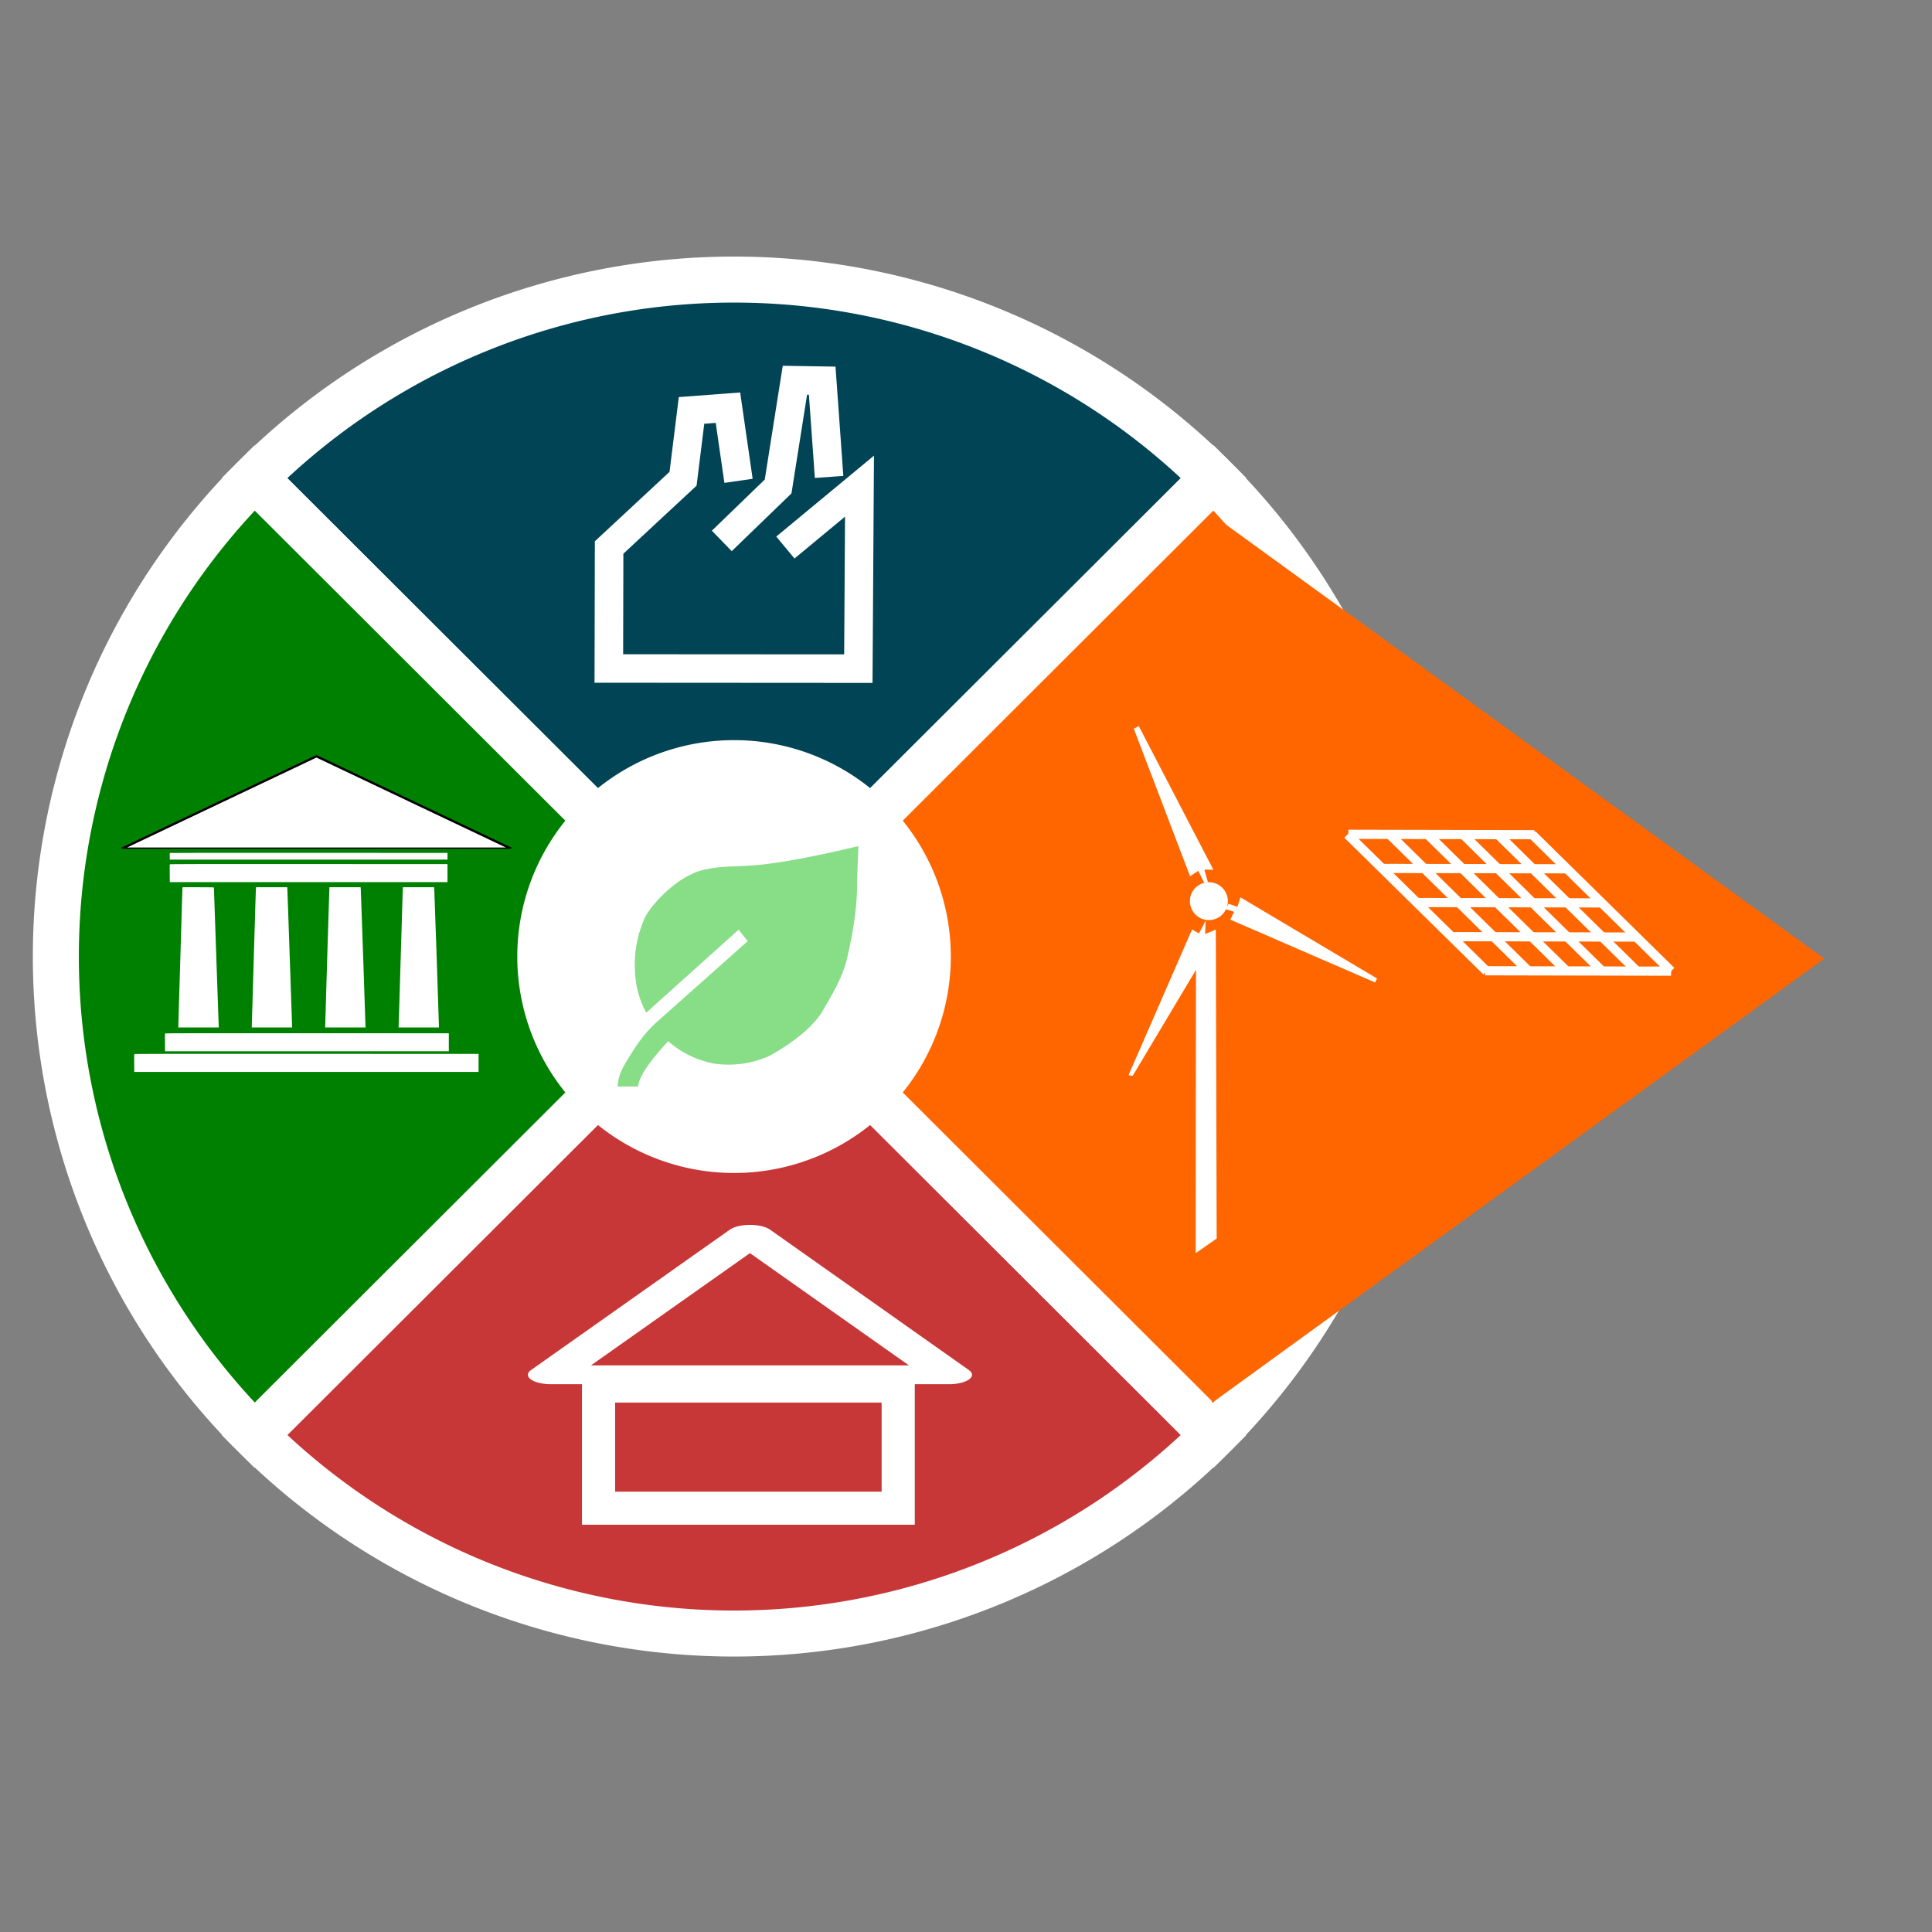 <?xml version="1.0" encoding="UTF-8" standalone="no"?>
<!-- Created with Inkscape (http://www.inkscape.org/) -->

<svg
   width="210mm"
   height="210mm"
   viewBox="0 0 210 210"
   version="1.1"
   id="svg5"
   inkscape:version="1.1.2 (0a00cf5339, 2022-02-04)"
   sodipodi:docname="Logo02.svg"
   xmlns:inkscape="http://www.inkscape.org/namespaces/inkscape"
   xmlns:sodipodi="http://sodipodi.sourceforge.net/DTD/sodipodi-0.dtd"
   xmlns="http://www.w3.org/2000/svg"
   xmlns:svg="http://www.w3.org/2000/svg">
  <rect x="0" y="0" width="210" height="210" fill="#808080" stroke="none"/>
  <sodipodi:namedview
     id="namedview7"
     pagecolor="#ffffff"
     bordercolor="#666666"
     borderopacity="1.0"
     inkscape:pageshadow="2"
     inkscape:pageopacity="0.0"
     inkscape:pagecheckerboard="0"
     inkscape:document-units="mm"
     showgrid="false"
     inkscape:zoom="0.22627417"
     inkscape:cx="-945.75532"
     inkscape:cy="-393.32815"
     inkscape:window-width="1878"
     inkscape:window-height="1025"
     inkscape:window-x="42"
     inkscape:window-y="27"
     inkscape:window-maximized="1"
     inkscape:current-layer="layer17" />
  <defs
     id="defs2" />
  <g
     inkscape:groupmode="layer"
     id="layer17"
     inkscape:label="main"
     style="display:inline">
    <path
       sodipodi:type="star"
       style="display:none;fill:#008000;fill-opacity:1;stroke:#000000;stroke-width:6.888;stroke-linecap:round"
       id="path37377"
       inkscape:flatsided="false"
       sodipodi:sides="3"
       sodipodi:cx="-1793.6854"
       sodipodi:cy="-1015.5758"
       sodipodi:r1="391.69833"
       sodipodi:r2="195.84917"
       sodipodi:arg1="0.52359878"
       sodipodi:arg2="1.5707963"
       inkscape:rounded="0"
       inkscape:randomized="0"
       transform="matrix(0.074,0,0,0.02,116.138,-271.534)"
       inkscape:transform-center-y="-5.5789967"
       inkscape:transform-center-x="-1.2195042e-05"
       d="m -1454.465,-819.727 -339.221,0 -339.221,0 169.61,-293.774 169.61,-293.774 169.61,293.774 z" />
    <rect
       style="display:none;fill:#008000;fill-opacity:1;stroke:none;stroke-width:5;stroke-linecap:round;stroke-miterlimit:4;stroke-dasharray:none;stroke-opacity:1"
       id="rect37437"
       width="40.912"
       height="1.5"
       x="-36.442"
       y="-283.705" />
    <rect
       style="display:none;fill:#008000;fill-opacity:1;stroke:none;stroke-width:5;stroke-linecap:round;stroke-miterlimit:4;stroke-dasharray:none;stroke-opacity:1"
       id="rect37542"
       width="43"
       height="1.5"
       x="-37.74"
       y="-257.397" />
    <rect
       style="display:none;fill:#008000;fill-opacity:1;stroke:none;stroke-width:5;stroke-linecap:round;stroke-miterlimit:4;stroke-dasharray:none;stroke-opacity:1"
       id="rect37544"
       width="50.935"
       height="1.5"
       x="-41.532"
       y="-254.249" />
    <rect
       style="display:none;fill:#008000;fill-opacity:1;stroke:none;stroke-width:5;stroke-linecap:round;stroke-miterlimit:4;stroke-dasharray:none;stroke-opacity:1"
       id="rect37546"
       width="2.718"
       height="19.542"
       x="-34.268"
       y="-279.76" />
    <rect
       style="display:none;fill:#008000;fill-opacity:1;stroke:none;stroke-width:5;stroke-linecap:round;stroke-miterlimit:4;stroke-dasharray:none;stroke-opacity:1"
       id="rect37548"
       width="2.718"
       height="19.542"
       x="-22.971"
       y="-279.531" />
    <rect
       style="display:none;fill:#008000;fill-opacity:1;stroke:none;stroke-width:5;stroke-linecap:round;stroke-miterlimit:4;stroke-dasharray:none;stroke-opacity:1"
       id="rect37550"
       width="2.718"
       height="19.542"
       x="-11.682"
       y="-279.63" />
    <rect
       style="display:none;fill:#008000;fill-opacity:1;stroke:none;stroke-width:5;stroke-linecap:round;stroke-miterlimit:4;stroke-dasharray:none;stroke-opacity:1"
       id="rect37552"
       width="2.718"
       height="19.542"
       x="-0.106"
       y="-279.789" />
    <path
       id="path108193"
       style="display:inline;fill:#004455;fill-opacity:1;stroke:#ffffff;stroke-width:5;stroke-linecap:round;stroke-miterlimit:4;stroke-dasharray:none;stroke-opacity:1"
       d="M 64.895,89.108 A 21.062,21.024 0 0 1 94.681,89.107 L 131.914,51.941 a 73.717,73.585 0 0 0 -104.252,2.52e-4 z" />
    <path
       id="path108195"
       style="display:inline;fill:#c83737;fill-opacity:1;stroke:#ffffff;stroke-width:5;stroke-linecap:round;stroke-miterlimit:4;stroke-dasharray:none;stroke-opacity:1"
       d="m 94.682,118.84 a 21.062,21.024 0 0 1 -29.786,2.6e-4 l -37.233,37.166 a 73.717,73.585 0 0 0 104.252,-2.6e-4 z" />
    <path
       id="path108197"
       style="display:inline;fill:#008000;fill-opacity:1;stroke:#ffffff;stroke-width:5;stroke-linecap:round;stroke-miterlimit:4;stroke-dasharray:none;stroke-opacity:1"
       d="M 64.895,118.841 A 21.062,21.024 0 0 1 64.895,89.108 L 27.662,51.942 a 73.717,73.585 0 0 0 2.58e-4,104.065 z" />
    <ellipse
       style="fill:#ffffff;stroke-width:1;stroke-linecap:round"
       id="path1737"
       cx="80.18"
       cy="103.213"
       rx="19.788"
       ry="19.752" />
    <path
       style="display:inline;fill:#87de87;fill-opacity:1;fill-rule:evenodd;stroke:none;stroke-width:0.265px;stroke-linecap:butt;stroke-linejoin:miter;stroke-opacity:1"
       d="m 93.301,91.969 c -13.084,3.108 -12.569,1.68 -16.817,2.571 -3.217,0.767 -6.2,4.402 -6.531,5.546 -0.806,1.884 -1.035,3.825 -0.937,5.52 0.082,1.723 0.488,3.094 1.229,4.468 l 10.042,-9.023 0.978,1.253 -9.87,8.781 c -1.432,1.265 -2.406,2.779 -3.413,4.466 -0.767,1.292 -0.759,1.871 -0.858,2.548 l 2.22,-6.6e-4 c 0.147,-1.379 1.974,-3.507 3.287,-4.926 1.314,1.182 2.93,2.016 4.911,2.428 2.252,0.328 4.302,-0.01 6.191,-0.876 2.595,-1.47 4.538,-3.058 5.578,-4.663 1.101,-1.887 2.253,-3.751 2.762,-5.894 0.637,-2.747 1.13,-5.539 1.089,-8.447 z"
       id="path108199"
       sodipodi:nodetypes="cccccccccccccccccc" />
    <path
       id="path108201"
       style="display:inline;fill:#ff6600;fill-opacity:1;stroke:#ffffff;stroke-width:5;stroke-linecap:round;stroke-miterlimit:4;stroke-dasharray:none;stroke-opacity:1"
       d="m 94.681,89.107 a 21.062,21.024 0 0 1 2.53e-4,29.733 l 37.233,37.166 a 73.717,73.585 0 0 0 -2.6e-4,-104.065 z" />
    <path
       sodipodi:type="star"
       style="display:inline;fill:#ff6600;fill-opacity:1;stroke:none;stroke-width:6.074;stroke-linecap:round;stroke-miterlimit:4;stroke-dasharray:none;stroke-opacity:1"
       id="path108205"
       inkscape:flatsided="false"
       sodipodi:sides="3"
       sodipodi:cx="663.19482"
       sodipodi:cy="-1472.1521"
       sodipodi:r1="149.89603"
       sodipodi:r2="74.948013"
       sodipodi:arg1="2.0943951"
       sodipodi:arg2="3.1415927"
       inkscape:rounded="0"
       inkscape:randomized="0"
       transform="matrix(0.296,0,0,0.372,-42.393,651.844)"
       inkscape:transform-center-x="-15.800183"
       inkscape:transform-center-y="-2.2206254e-05"
       d="m 588.247,-1342.338 0,-129.814 0,-129.814 112.422,64.907 112.422,64.907 -112.422,64.907 z" />
    <path
       style="display:inline;fill:#ffffff;fill-opacity:1;fill-rule:evenodd;stroke:none;stroke-width:0.265px;stroke-linecap:butt;stroke-linejoin:miter;stroke-opacity:1"
       d="m 129.57,101.029 -6.905,15.845 0.451,0.065 6.884,-11.522 -0.036,30.797 2.283,-1.593 -0.093,-33.582 -1.163,0.486 0.062,-1.467 -0.731,1.402 z"
       id="path108207" />
    <ellipse
       style="display:inline;fill:#ffffff;fill-opacity:1;stroke:none;stroke-width:10.583;stroke-linecap:round"
       id="circle108209"
       cx="131.398"
       cy="97.952"
       rx="2.062"
       ry="2.059" />
    <ellipse
       style="display:inline;fill:#ffffff;fill-opacity:1;stroke:none;stroke-width:10.583;stroke-linecap:round"
       id="circle108211"
       cx="131.432"
       cy="97.931"
       rx="1.249"
       ry="1.247" />
    <path
       style="display:inline;fill:#ffffff;fill-opacity:1;fill-rule:evenodd;stroke:none;stroke-width:0.265px;stroke-linecap:butt;stroke-linejoin:miter;stroke-opacity:1"
       d="m 133.54,98.231 0.957,0.337 0.331,-1.03 14.852,8.819 -0.217,0.431 -15.734,-6.827 0.416,-0.853 -0.918,-0.273 z"
       id="path108213" />
    <path
       style="display:inline;fill:#ffffff;fill-opacity:1;fill-rule:evenodd;stroke:none;stroke-width:0.265px;stroke-linecap:butt;stroke-linejoin:miter;stroke-opacity:1"
       d="m 130.885,95.941 -0.639,-1.285 -0.891,0.587 -6.116,-16.038 0.54,-0.281 8.11,15.611 -0.982,-0.008 0.391,1.367 z"
       id="path108215" />
    <g
       id="g1725"
       transform="translate(-1.949,-9.841)">
      <path
         style="fill:#ffffff;fill-rule:evenodd;stroke:#ffffff;stroke-width:1;stroke-linecap:butt;stroke-linejoin:miter;stroke-miterlimit:4;stroke-dasharray:none;stroke-opacity:1"
         d="m 148.514,100.525 20.22,0.043"
         id="path108217" />
      <path
         style="fill:#ffffff;fill-rule:evenodd;stroke:#ffffff;stroke-width:1;stroke-linecap:butt;stroke-linejoin:miter;stroke-miterlimit:4;stroke-dasharray:none;stroke-opacity:1"
         d="m 152.229,104.234 20.22,0.043"
         id="path108219" />
      <path
         style="fill:#ffffff;fill-rule:evenodd;stroke:#ffffff;stroke-width:1;stroke-linecap:butt;stroke-linejoin:miter;stroke-miterlimit:4;stroke-dasharray:none;stroke-opacity:1"
         d="m 155.944,107.942 20.22,0.043"
         id="path108221" />
      <path
         style="fill:#ffffff;fill-rule:evenodd;stroke:#ffffff;stroke-width:1;stroke-linecap:butt;stroke-linejoin:miter;stroke-miterlimit:4;stroke-dasharray:none;stroke-opacity:1"
         d="m 159.659,111.651 20.22,0.043"
         id="path108223" />
      <path
         style="fill:#ffffff;fill-rule:evenodd;stroke:#ffffff;stroke-width:1;stroke-linecap:butt;stroke-linejoin:miter;stroke-miterlimit:4;stroke-dasharray:none;stroke-opacity:1"
         d="m 168.481,100.541 15.113,14.861"
         id="path108225" />
      <path
         style="fill:#ffffff;fill-rule:evenodd;stroke:#ffffff;stroke-width:1;stroke-linecap:butt;stroke-linejoin:miter;stroke-miterlimit:4;stroke-dasharray:none;stroke-opacity:1"
         d="m 163.374,115.359 20.22,0.043"
         id="path108227" />
      <path
         style="fill:#ffffff;fill-rule:evenodd;stroke:#ffffff;stroke-width:1;stroke-linecap:butt;stroke-linejoin:miter;stroke-miterlimit:4;stroke-dasharray:none;stroke-opacity:1"
         d="m 164.766,100.541 15.113,14.861"
         id="path108229" />
      <path
         style="fill:#ffffff;fill-rule:evenodd;stroke:#ffffff;stroke-width:1;stroke-linecap:butt;stroke-linejoin:miter;stroke-miterlimit:4;stroke-dasharray:none;stroke-opacity:1"
         d="m 160.981,100.541 15.113,14.861"
         id="path108231" />
      <path
         style="fill:#ffffff;fill-rule:evenodd;stroke:#ffffff;stroke-width:1;stroke-linecap:butt;stroke-linejoin:miter;stroke-miterlimit:4;stroke-dasharray:none;stroke-opacity:1"
         d="m 157.126,100.541 15.113,14.861"
         id="path108233" />
      <path
         style="fill:#ffffff;fill-rule:evenodd;stroke:#ffffff;stroke-width:1;stroke-linecap:butt;stroke-linejoin:miter;stroke-miterlimit:4;stroke-dasharray:none;stroke-opacity:1"
         d="m 152.991,100.541 15.113,14.861"
         id="path108235" />
      <path
         style="fill:#ffffff;fill-rule:evenodd;stroke:#ffffff;stroke-width:1;stroke-linecap:butt;stroke-linejoin:miter;stroke-miterlimit:4;stroke-dasharray:none;stroke-opacity:1"
         d="m 148.42,100.541 15.113,14.861"
         id="path108237" />
    </g>
    <g
       id="g109412"
       transform="matrix(0.702,0,0,0.701,34.84,508.59)"
       style="display:inline;stroke-width:1.426">
      <path
         style="fill:none;fill-rule:evenodd;stroke:#ffffff;stroke-width:4.42;stroke-linecap:butt;stroke-linejoin:miter;stroke-miterlimit:4;stroke-dasharray:none;stroke-opacity:1"
         d="m 64.72,-650.964 -1.636,-11.342 -5.639,0.423 -1.313,10.597 -11.449,10.658 -0.043,18.761 38.633,0.024 0.18,-28.297 -11.477,9.518 v 0"
         id="path108243"
         sodipodi:nodetypes="cccccccccc" />
      <path
         style="fill:none;fill-rule:evenodd;stroke:#ffffff;stroke-width:4.42;stroke-linecap:butt;stroke-linejoin:miter;stroke-miterlimit:4;stroke-dasharray:none;stroke-opacity:1"
         d="m 62.132,-641.647 8.719,-8.441 2.602,-16.477 4.224,0.067 1.067,14.93"
         id="path108245" />
    </g>
    <g
       id="g109047"
       style="stroke-width:1.426"
       transform="matrix(0.702,0,0,0.701,46.193,508.38)">
      <rect
         style="fill:none;fill-opacity:1;stroke:#ffffff;stroke-width:5.132;stroke-linecap:round;stroke-miterlimit:4;stroke-dasharray:none;stroke-opacity:1"
         id="rect108641"
         width="46.4"
         height="18.943"
         x="26.874"
         y="-510.304" />
      <path
         sodipodi:type="star"
         style="fill:none;fill-opacity:1;stroke:#ffffff;stroke-width:32.798;stroke-linecap:round;stroke-linejoin:round;stroke-miterlimit:4;stroke-dasharray:none;stroke-opacity:1"
         id="path108643"
         inkscape:flatsided="false"
         sodipodi:sides="3"
         sodipodi:cx="-778.43115"
         sodipodi:cy="-2629.0222"
         sodipodi:r1="163.18848"
         sodipodi:r2="81.594238"
         sodipodi:arg1="0.52359878"
         sodipodi:arg2="1.5707963"
         inkscape:rounded="0"
         inkscape:randomized="0"
         transform="matrix(0.218,0,0,0.089,220.015,-285.327)"
         inkscape:transform-center-x="-7.9444584e-06"
         inkscape:transform-center-y="-3.6191524"
         d="m -637.106,-2547.428 -141.325,0 -141.325,0 70.663,-122.391 70.663,-122.391 70.663,122.391 z" />
    </g>
    <path
       d="m 18.457,93.948 c -0.01,0.016 -0.013,0.462 -0.01,0.983 l 0.01,0.951 h 15.091 15.091 v -0.978 -0.978 l -15.084,-0.008 c -12.086,-0.006 -15.087,0 -15.097,0.03 z"
       id="path108365"
       style="display:inline;fill:#ffffff;fill-opacity:1;stroke:none;stroke-width:0.035" />
    <path
       d="m 19.834,96.526 c -0.01,0.049 -0.033,0.701 -0.052,1.448 -0.02,0.747 -0.049,1.809 -0.065,2.364 -0.016,0.551 -0.046,1.505 -0.065,2.119 -0.02,0.611 -0.049,1.597 -0.065,2.187 -0.016,0.59 -0.046,1.573 -0.065,2.187 -0.02,0.611 -0.049,1.565 -0.065,2.119 -0.016,0.552 -0.043,1.394 -0.052,1.866 l -0.023,0.864 h 2.201 2.197 l -0.02,-0.456 c -0.02,-0.359 -0.51,-14.616 -0.51,-14.749 0,-0.027 -0.327,-0.035 -1.7,-0.035 h -1.697 z"
       id="path108367"
       style="display:inline;fill:#ffffff;fill-opacity:1;stroke:none;stroke-width:0.035" />
    <path
       d="m 27.812,96.716 c -0.01,0.155 -0.033,0.837 -0.052,1.516 -0.02,0.679 -0.049,1.701 -0.065,2.269 -0.016,0.568 -0.046,1.53 -0.065,2.138 -0.016,0.611 -0.049,1.6 -0.065,2.201 -0.163,5.349 -0.196,6.471 -0.196,6.643 v 0.198 h 2.191 2.191 v -0.09 c 0,-0.073 -0.124,-3.73 -0.262,-7.653 -0.02,-0.53 -0.049,-1.38 -0.065,-1.888 -0.02,-0.508 -0.062,-1.793 -0.098,-2.853 -0.033,-1.062 -0.072,-2.116 -0.085,-2.345 l -0.02,-0.413 h -1.694 -1.694 z"
       id="path108369"
       style="display:inline;fill:#ffffff;fill-opacity:1;stroke:none;stroke-width:0.035" />
    <path
       d="m 35.791,96.879 c -0.02,0.383 -0.445,14.524 -0.445,14.725 v 0.076 h 2.191 2.191 v -0.103 c 0.003,-0.234 -0.494,-14.657 -0.51,-14.888 l -0.02,-0.25 H 37.505 35.811 Z"
       id="path108371"
       style="display:inline;fill:#ffffff;fill-opacity:1;stroke:none;stroke-width:0.035" />
    <path
       d="m 43.77,97.015 c -0.013,0.318 -0.036,1.062 -0.052,1.652 -0.02,0.59 -0.046,1.565 -0.065,2.165 -0.016,0.603 -0.046,1.584 -0.065,2.182 -0.016,0.598 -0.046,1.576 -0.065,2.173 -0.016,0.598 -0.046,1.576 -0.065,2.173 -0.016,0.598 -0.046,1.578 -0.065,2.179 -0.016,0.603 -0.039,1.331 -0.052,1.616 l -0.02,0.524 h 2.194 2.194 v -0.144 c 0.003,-0.285 -0.494,-14.923 -0.51,-15.01 l -0.016,-0.087 h -1.694 -1.694 z"
       id="path108373"
       style="display:inline;fill:#ffffff;fill-opacity:1;stroke:none;stroke-width:0.035" />
    <path
       d="m 18.457,92.715 c -0.01,0.006 -0.013,0.172 -0.01,0.367 l 0.01,0.355 h 15.091 15.091 v -0.365 -0.365 l -15.084,-0.004 c -12.086,-0.002 -15.087,0 -15.097,0.011 z"
       id="path108375"
       style="display:inline;fill:#ffffff;fill-opacity:1;stroke:none;stroke-width:0.035" />
    <path
       d="m 17.941,112.336 c -0.01,0.016 -0.013,0.462 -0.01,0.983 l 0.01,0.951 h 15.422 15.422 v -0.978 -0.978 l -15.415,-0.008 c -12.351,-0.006 -15.418,0 -15.428,0.03 z"
       id="path108377"
       style="display:inline;fill:#ffffff;fill-opacity:1;stroke:none;stroke-width:0.035;stroke-miterlimit:4;stroke-dasharray:none;paint-order:normal" />
    <path
       d="m 14.597,114.578 c -0.012,0.016 -0.016,0.462 -0.012,0.983 l 0.012,0.951 H 33.308 52.018 v -0.978 -0.978 l -18.702,-0.008 c -14.985,-0.006 -18.706,0 -18.719,0.03 z"
       id="path108379"
       style="display:inline;fill:#ffffff;fill-opacity:1;stroke:none;stroke-width:0.035" />
    <path
       sodipodi:type="star"
       style="display:inline;fill:#ffffff;fill-opacity:1;stroke:#000000;stroke-width:8.106;stroke-linecap:round"
       id="path108381"
       inkscape:flatsided="false"
       sodipodi:sides="3"
       sodipodi:cx="-1793.6854"
       sodipodi:cy="-1015.5758"
       sodipodi:r1="391.69833"
       sodipodi:r2="195.84917"
       sodipodi:arg1="0.52359878"
       sodipodi:arg2="1.5707963"
       inkscape:rounded="0"
       inkscape:randomized="0"
       transform="matrix(0.062,0,0,0.017,145.605,106.127)"
       inkscape:transform-center-y="-6.7751659"
       inkscape:transform-center-x="-2.1263686e-05"
       d="m -1454.465,-819.727 -339.221,0 -339.221,0 169.61,-293.774 169.61,-293.774 169.61,293.774 z" />
  </g>
</svg>
